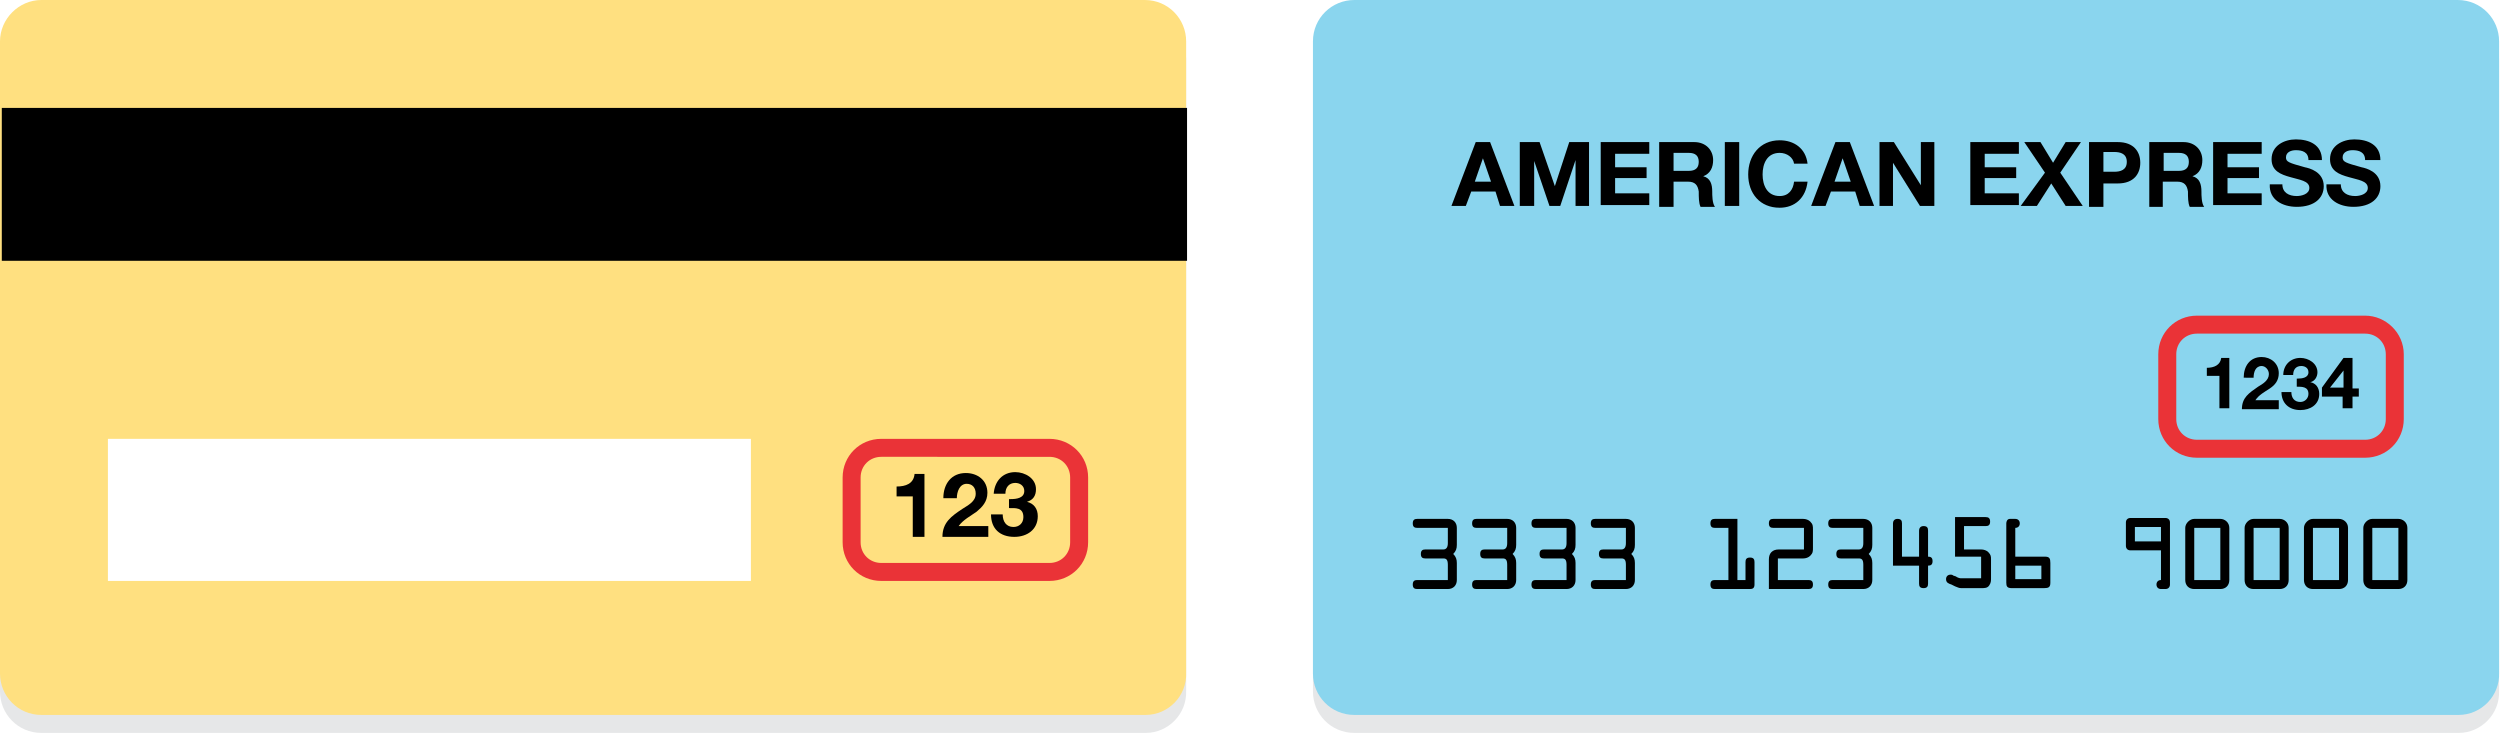 <?xml version="1.0" encoding="utf-8"?>
<!-- Generator: Adobe Illustrator 20.1.0, SVG Export Plug-In . SVG Version: 6.00 Build 0)  -->
<!DOCTYPE svg PUBLIC "-//W3C//DTD SVG 1.1//EN" "http://www.w3.org/Graphics/SVG/1.1/DTD/svg11.dtd">
<svg version="1.1" id="cvv-demo" xmlns="http://www.w3.org/2000/svg" xmlns:xlink="http://www.w3.org/1999/xlink" x="0px" y="0px"
	 viewBox="0 0 278 81.5" style="enable-background:new 0 0 278 81.5;" xml:space="preserve">
<style type="text/css">
	#cvv-demo .st0{fill:#E6E7E8;}
	#cvv-demo .st1{fill:#FFE080;}
	#cvv-demo .st2{fill:#FFFFFF;}
	#cvv-demo .st3{fill:#EA3337;}
	#cvv-demo .st4{fill:#8AD5EE;}
</style>
<path class="st0" d="M127.4,81.5H4.6c-2.6,0-4.6-2.1-4.6-4.6V6.6C0,4.1,2.1,2,4.6,2h122.7c2.6,0,4.6,2.1,4.6,4.6v70.2
	C132,79.4,129.9,81.5,127.4,81.5z"/>
<path class="st0" d="M273.4,81.5H150.6c-2.6,0-4.6-2.1-4.6-4.6V6.6c0-2.6,2.1-4.6,4.6-4.6h122.7c2.6,0,4.6,2.1,4.6,4.6v70.2
	C278,79.4,275.9,81.5,273.4,81.5z"/>
<path class="st1" d="M127.4,79.5H4.6c-2.6,0-4.6-2.1-4.6-4.6V4.6C0,2.1,2.1,0,4.6,0h122.7c2.6,0,4.6,2.1,4.6,4.6v70.2
	C132,77.4,129.9,79.5,127.4,79.5z"/>
<rect x="0.2" y="12" width="131.8" height="17"/>
<rect x="12" y="48.8" class="st2" width="71.5" height="15.8"/>
<g>
	<path class="st3" d="M116.7,50.8c1.3,0,2.3,1,2.3,2.3v7.2c0,1.3-1,2.3-2.3,2.3H98c-1.3,0-2.3-1-2.3-2.3v-7.2c0-1.3,1-2.3,2.3-2.3
		H116.7 M116.7,48.8H98c-2.4,0-4.3,1.9-4.3,4.3v7.2c0,2.4,1.9,4.3,4.3,4.3h18.7c2.4,0,4.3-1.9,4.3-4.3v-7.2
		C121,50.7,119.1,48.8,116.7,48.8L116.7,48.8z"/>
</g>
<g>
	<path d="M102.9,59.7h-1.4v-4.5h-1.8v-1.1c1,0,1.9-0.3,2-1.4h1.1V59.7z"/>
	<path d="M104.9,55.4c0-1.6,0.9-2.8,2.5-2.8c1.3,0,2.4,0.8,2.4,2.2c0,1-0.6,1.6-1.2,2.1c-0.7,0.5-1.5,0.9-2,1.6h3.3v1.2h-5.1
		c0-1.6,1-2.3,2.2-3.1c0.6-0.4,1.5-0.8,1.5-1.7c0-0.7-0.4-1.1-1-1.1c-0.8,0-1.1,0.9-1.1,1.6H104.9z"/>
	<path d="M112.4,55.5c0.6,0,1.5-0.1,1.5-0.9c0-0.6-0.5-0.9-1-0.9c-0.7,0-1.1,0.5-1.1,1.2h-1.3c0.1-1.4,1-2.4,2.4-2.4
		c1.1,0,2.3,0.7,2.3,1.9c0,0.7-0.3,1.2-1,1.4v0c0.8,0.2,1.2,0.8,1.2,1.6c0,1.5-1.2,2.3-2.6,2.3c-1.6,0-2.6-0.9-2.6-2.5h1.3
		c0,0.8,0.4,1.4,1.2,1.4c0.6,0,1.1-0.4,1.1-1.1c0-1.1-0.9-1-1.6-1V55.5z"/>
</g>
<path class="st4" d="M273.4,79.5H150.6c-2.6,0-4.6-2.1-4.6-4.6V4.6c0-2.6,2.1-4.6,4.6-4.6h122.7c2.6,0,4.6,2.1,4.6,4.6v70.2
	C278,77.4,275.9,79.5,273.4,79.5z"/>
<g>
	<path class="st3" d="M263,37.1c1.3,0,2.3,1,2.3,2.3v7.2c0,1.3-1,2.3-2.3,2.3h-18.7c-1.3,0-2.3-1-2.3-2.3v-7.2c0-1.3,1-2.3,2.3-2.3
		H263 M263,35.1h-18.7c-2.4,0-4.3,1.9-4.3,4.3v7.2c0,2.4,1.9,4.3,4.3,4.3H263c2.4,0,4.3-1.9,4.3-4.3v-7.2
		C267.3,37,265.3,35.1,263,35.1L263,35.1z"/>
</g>
<g>
	<path d="M247.9,45.4h-1.1v-3.6h-1.4v-0.9c0.8,0,1.5-0.3,1.6-1.1h0.9V45.4z"/>
	<path d="M249.5,42c0-1.3,0.7-2.3,2-2.3c1,0,1.9,0.7,1.9,1.8c0,0.8-0.4,1.3-1,1.7s-1.2,0.7-1.6,1.3h2.6v1h-4.1
		c0-1.3,0.8-1.8,1.8-2.5c0.5-0.3,1.2-0.7,1.2-1.4c0-0.5-0.4-0.9-0.8-0.9c-0.7,0-0.9,0.7-0.9,1.3H249.5z"/>
	<path d="M255.5,42.1c0.5,0,1.2-0.1,1.2-0.7c0-0.5-0.4-0.7-0.8-0.7c-0.6,0-0.9,0.4-0.9,1h-1.1c0-1.1,0.8-1.9,1.9-1.9
		c0.9,0,1.9,0.6,1.9,1.6c0,0.5-0.3,1-0.8,1.1v0c0.6,0.1,1,0.6,1,1.3c0,1.2-1,1.8-2.1,1.8c-1.3,0-2.1-0.8-2.1-2h1.1
		c0,0.6,0.3,1.1,1,1.1c0.5,0,0.9-0.4,0.9-0.9c0-0.8-0.7-0.8-1.3-0.8V42.1z"/>
	<path d="M260.6,44.1h-2.4v-1l2.4-3.3h1v3.4h0.7v0.9h-0.7v1.3h-1.1V44.1z M260.6,41.2L260.6,41.2l-1.5,1.9h1.5V41.2z"/>
</g>
<g>
	<path d="M164.1,15.8h1.6l2.7,7.1h-1.6l-0.5-1.6h-2.7l-0.6,1.6h-1.6L164.1,15.8z M164,20.2h1.8l-0.9-2.6h0L164,20.2z"/>
	<path d="M169,15.8h2.2l1.7,4.9h0l1.6-4.9h2.2v7.1h-1.5v-5.1h0l-1.7,5.1h-1.2l-1.7-5h0v5H169V15.8z"/>
	<path d="M178.1,15.8h5.3v1.3h-3.8v1.5h3.5v1.2h-3.5v1.7h3.8v1.3h-5.4V15.8z"/>
	<path d="M184.6,15.8h3.8c1.3,0,2.1,0.9,2.1,2c0,0.8-0.3,1.5-1.1,1.8v0c0.8,0.2,1,0.9,1,1.7c0,0.4,0,1.3,0.3,1.7h-1.6
		c-0.2-0.4-0.2-1.1-0.2-1.7c-0.1-0.7-0.4-1.1-1.2-1.1h-1.6v2.8h-1.6V15.8z M186.1,19h1.7c0.7,0,1.1-0.3,1.1-1c0-0.7-0.4-1-1.1-1
		h-1.7V19z"/>
	<path d="M191.8,15.8h1.6v7.1h-1.6V15.8z"/>
	<path d="M199.5,18.2c-0.1-0.7-0.8-1.2-1.6-1.2c-1.4,0-1.9,1.2-1.9,2.4c0,1.2,0.5,2.4,1.9,2.4c1,0,1.5-0.7,1.6-1.6h1.5
		c-0.2,1.8-1.4,2.9-3.1,2.9c-2.2,0-3.5-1.6-3.5-3.7c0-2.1,1.3-3.8,3.5-3.8c1.6,0,2.9,0.9,3.1,2.6H199.5z"/>
	<path d="M204.1,15.8h1.6l2.7,7.1h-1.6l-0.5-1.6h-2.7l-0.6,1.6h-1.6L204.1,15.8z M204,20.2h1.8l-0.9-2.6h0L204,20.2z"/>
	<path d="M209,15.8h1.6l3,4.8h0v-4.8h1.5v7.1h-1.6l-3-4.8h0v4.8H209V15.8z"/>
	<path d="M219.2,15.8h5.3v1.3h-3.8v1.5h3.5v1.2h-3.5v1.7h3.8v1.3h-5.4V15.8z"/>
	<path d="M227.4,19.2l-2.3-3.4h1.8l1.4,2.3l1.4-2.3h1.7l-2.3,3.4l2.5,3.7h-1.9l-1.6-2.5l-1.6,2.5h-1.8L227.4,19.2z"/>
	<path d="M232.3,15.8h3.2c1.8,0,2.5,1.1,2.5,2.3c0,1.2-0.7,2.3-2.5,2.3h-1.6v2.6h-1.6V15.8z M233.9,19.1h1.2c0.7,0,1.4-0.2,1.4-1.1
		c0-0.9-0.7-1.1-1.4-1.1h-1.2V19.1z"/>
	<path d="M239,15.8h3.8c1.3,0,2.1,0.9,2.1,2c0,0.8-0.3,1.5-1.1,1.8v0c0.8,0.2,1,0.9,1,1.7c0,0.4,0,1.3,0.3,1.7h-1.6
		c-0.2-0.4-0.2-1.1-0.2-1.7c-0.1-0.7-0.4-1.1-1.2-1.1h-1.6v2.8H239V15.8z M240.6,19h1.7c0.7,0,1.1-0.3,1.1-1c0-0.7-0.4-1-1.1-1h-1.7
		V19z"/>
	<path d="M246.2,15.8h5.3v1.3h-3.8v1.5h3.5v1.2h-3.5v1.7h3.8v1.3h-5.4V15.8z"/>
	<path d="M253.8,20.5c0,0.9,0.7,1.3,1.6,1.3c0.5,0,1.4-0.2,1.4-0.9c0-0.8-1.1-0.9-2.1-1.2c-1.1-0.3-2.1-0.7-2.1-2
		c0-1.5,1.4-2.2,2.7-2.2c1.5,0,2.9,0.6,2.9,2.3h-1.5c0-0.9-0.7-1.1-1.4-1.1c-0.5,0-1.1,0.2-1.1,0.8c0,0.5,0.3,0.6,2.1,1.1
		c0.5,0.1,2.1,0.5,2.1,2.1c0,1.3-1,2.3-3,2.3c-1.6,0-3.1-0.8-3-2.5H253.8z"/>
	<path d="M260.3,20.5c0,0.9,0.7,1.3,1.6,1.3c0.5,0,1.4-0.2,1.4-0.9c0-0.8-1.1-0.9-2.1-1.2c-1.1-0.3-2.1-0.7-2.1-2
		c0-1.5,1.4-2.2,2.7-2.2c1.5,0,2.9,0.6,2.9,2.3H263c0-0.9-0.7-1.1-1.4-1.1c-0.5,0-1.1,0.2-1.1,0.8c0,0.5,0.3,0.6,2.1,1.1
		c0.5,0.1,2.1,0.5,2.1,2.1c0,1.3-1,2.3-3,2.3c-1.6,0-3.1-0.8-3-2.5H260.3z"/>
</g>
<g>
	<path d="M157.6,58.7c-0.3,0-0.5-0.1-0.5-0.5s0.2-0.5,0.5-0.5h3.4c0.6,0,1,0.4,1,1v1.9c0,0.4-0.1,0.7-0.4,1c0.3,0.3,0.4,0.6,0.4,1
		v1.9c0,0.6-0.4,1-1,1h-3.4c-0.3,0-0.5-0.1-0.5-0.5c0-0.4,0.2-0.5,0.5-0.5h3.4v-1.7c0-0.6-0.2-0.7-0.5-0.7h-2
		c-0.3,0-0.5-0.1-0.5-0.5s0.2-0.5,0.5-0.5h2c0.3,0,0.5-0.2,0.5-0.7v-1.7H157.6z"/>
	<path d="M164.2,58.7c-0.3,0-0.5-0.1-0.5-0.5s0.2-0.5,0.5-0.5h3.4c0.6,0,1,0.4,1,1v1.9c0,0.4-0.1,0.7-0.4,1c0.3,0.3,0.4,0.6,0.4,1
		v1.9c0,0.6-0.4,1-1,1h-3.4c-0.3,0-0.5-0.1-0.5-0.5c0-0.4,0.2-0.5,0.5-0.5h3.4v-1.7c0-0.6-0.2-0.7-0.5-0.7h-2
		c-0.3,0-0.5-0.1-0.5-0.5s0.2-0.5,0.5-0.5h2c0.3,0,0.5-0.2,0.5-0.7v-1.7H164.2z"/>
	<path d="M170.8,58.7c-0.3,0-0.5-0.1-0.5-0.5s0.2-0.5,0.5-0.5h3.4c0.6,0,1,0.4,1,1v1.9c0,0.4-0.1,0.7-0.4,1c0.3,0.3,0.4,0.6,0.4,1
		v1.9c0,0.6-0.4,1-1,1h-3.4c-0.3,0-0.5-0.1-0.5-0.5c0-0.4,0.2-0.5,0.5-0.5h3.4v-1.7c0-0.6-0.2-0.7-0.5-0.7h-2
		c-0.3,0-0.5-0.1-0.5-0.5s0.2-0.5,0.5-0.5h2c0.3,0,0.5-0.2,0.5-0.7v-1.7H170.8z"/>
	<path d="M177.4,58.7c-0.3,0-0.5-0.1-0.5-0.5s0.2-0.5,0.5-0.5h3.4c0.6,0,1,0.4,1,1v1.9c0,0.4-0.1,0.7-0.4,1c0.3,0.3,0.4,0.6,0.4,1
		v1.9c0,0.6-0.4,1-1,1h-3.4c-0.3,0-0.5-0.1-0.5-0.5c0-0.4,0.2-0.5,0.5-0.5h3.4v-1.7c0-0.6-0.2-0.7-0.5-0.7h-2
		c-0.3,0-0.5-0.1-0.5-0.5s0.2-0.5,0.5-0.5h2c0.3,0,0.5-0.2,0.5-0.7v-1.7H177.4z"/>
	<path d="M194.1,64.5v-2c0-0.3,0.1-0.5,0.5-0.5c0.4,0,0.5,0.2,0.5,0.5V65c0,0.4-0.2,0.5-0.5,0.5h-3.9c-0.3,0-0.5-0.1-0.5-0.5
		c0-0.4,0.2-0.5,0.5-0.5h1.5v-5.8h-1.5c-0.3,0-0.5-0.1-0.5-0.5s0.2-0.5,0.5-0.5h2.5v6.8H194.1z"/>
	<path d="M197.7,64.5h3.4c0.3,0,0.5,0.1,0.5,0.5c0,0.4-0.2,0.5-0.5,0.5h-4.4v-3.3c0-0.7,0.4-1.1,1.1-1.1h2.8v-2.4h-3.4
		c-0.3,0-0.5-0.1-0.5-0.5s0.2-0.5,0.5-0.5h3.3c0.3,0,0.6,0.1,0.8,0.3c0.3,0.3,0.3,0.5,0.3,0.9v2c0,0.4,0,0.6-0.3,0.9
		c-0.2,0.2-0.5,0.3-0.8,0.3h-2.8V64.5z"/>
	<path d="M203.8,58.7c-0.3,0-0.5-0.1-0.5-0.5s0.2-0.5,0.5-0.5h3.4c0.6,0,1,0.4,1,1v1.9c0,0.4-0.1,0.7-0.4,1c0.3,0.3,0.4,0.6,0.4,1
		v1.9c0,0.6-0.4,1-1,1h-3.4c-0.3,0-0.5-0.1-0.5-0.5c0-0.4,0.2-0.5,0.5-0.5h3.4v-1.7c0-0.6-0.2-0.7-0.5-0.7h-2
		c-0.3,0-0.5-0.1-0.5-0.5s0.2-0.5,0.5-0.5h2c0.3,0,0.5-0.2,0.5-0.7v-1.7H203.8z"/>
	<path d="M213.4,61.9V59c0-0.2,0.1-0.5,0.5-0.5c0.4,0,0.5,0.2,0.5,0.5v2.9c0.3,0,0.5,0.1,0.5,0.5c0,0.4-0.2,0.5-0.5,0.5v2
		c0,0.3-0.1,0.5-0.5,0.5c-0.4,0-0.5-0.2-0.5-0.5v-2h-2.9v-4.7c0-0.2,0.1-0.5,0.5-0.5s0.5,0.2,0.5,0.5v3.7H213.4z"/>
	<path d="M218.5,61.1h1.8c0.3,0,0.6,0.1,0.8,0.3c0.3,0.3,0.3,0.5,0.3,0.8v2.1c0,0.3,0,0.5-0.2,0.8c-0.2,0.3-0.5,0.3-0.9,0.3h-2.2
		c-0.3,0-0.4-0.1-0.7-0.2l-0.4-0.2c-0.3-0.1-0.6-0.2-0.6-0.6c0-0.3,0.2-0.5,0.5-0.5c0.1,0,0.2,0,0.3,0.1l0.3,0.1
		c0.1,0.1,0.4,0.2,0.5,0.2h2.3v-2.4h-2.9v-4.4h3.4c0.3,0,0.5,0.1,0.5,0.5s-0.2,0.5-0.5,0.5h-2.4V61.1z"/>
	<path d="M224.1,61.9h3.3c0.5,0,0.6,0.2,0.6,0.7v2.2c0,0.5-0.2,0.6-0.7,0.6h-3.6c-0.5,0-0.6-0.2-0.6-0.6v-6.6c0-0.2,0.1-0.5,0.4-0.5
		h0.6c0.3,0,0.5,0.2,0.5,0.5c0,0.3-0.2,0.5-0.5,0.5V61.9z M224.1,62.9v1.5h2.9v-1.5H224.1z"/>
	<path d="M240.3,61.2h-3.4c-0.3,0-0.5-0.2-0.5-0.5v-2.6c0-0.3,0.2-0.5,0.5-0.5h3.9c0.3,0,0.5,0.2,0.5,0.5V65c0,0.3-0.2,0.5-0.5,0.5
		h-0.5c-0.3,0-0.5-0.2-0.5-0.5c0-0.3,0.2-0.5,0.5-0.5V61.2z M240.3,60.2v-1.6h-2.9v1.6H240.3z"/>
	<path d="M246.9,57.7c0.5,0,1,0.4,1,1v5.8c0,0.6-0.4,1-1,1h-2.9c-0.6,0-1-0.4-1-1v-5.8c0-0.5,0.5-1,1-1H246.9z M246.9,64.5v-5.8
		h-2.9v5.8H246.9z"/>
	<path d="M253.5,57.7c0.5,0,1,0.4,1,1v5.8c0,0.6-0.4,1-1,1h-2.9c-0.6,0-1-0.4-1-1v-5.8c0-0.5,0.5-1,1-1H253.5z M253.5,64.5v-5.8
		h-2.9v5.8H253.5z"/>
	<path d="M260.1,57.7c0.5,0,1,0.4,1,1v5.8c0,0.6-0.4,1-1,1h-2.9c-0.6,0-1-0.4-1-1v-5.8c0-0.5,0.5-1,1-1H260.1z M260.1,64.5v-5.8
		h-2.9v5.8H260.1z"/>
	<path d="M266.7,57.7c0.5,0,1,0.4,1,1v5.8c0,0.6-0.4,1-1,1h-2.9c-0.6,0-1-0.4-1-1v-5.8c0-0.5,0.5-1,1-1H266.7z M266.7,64.5v-5.8
		h-2.9v5.8H266.7z"/>
</g>
</svg>
